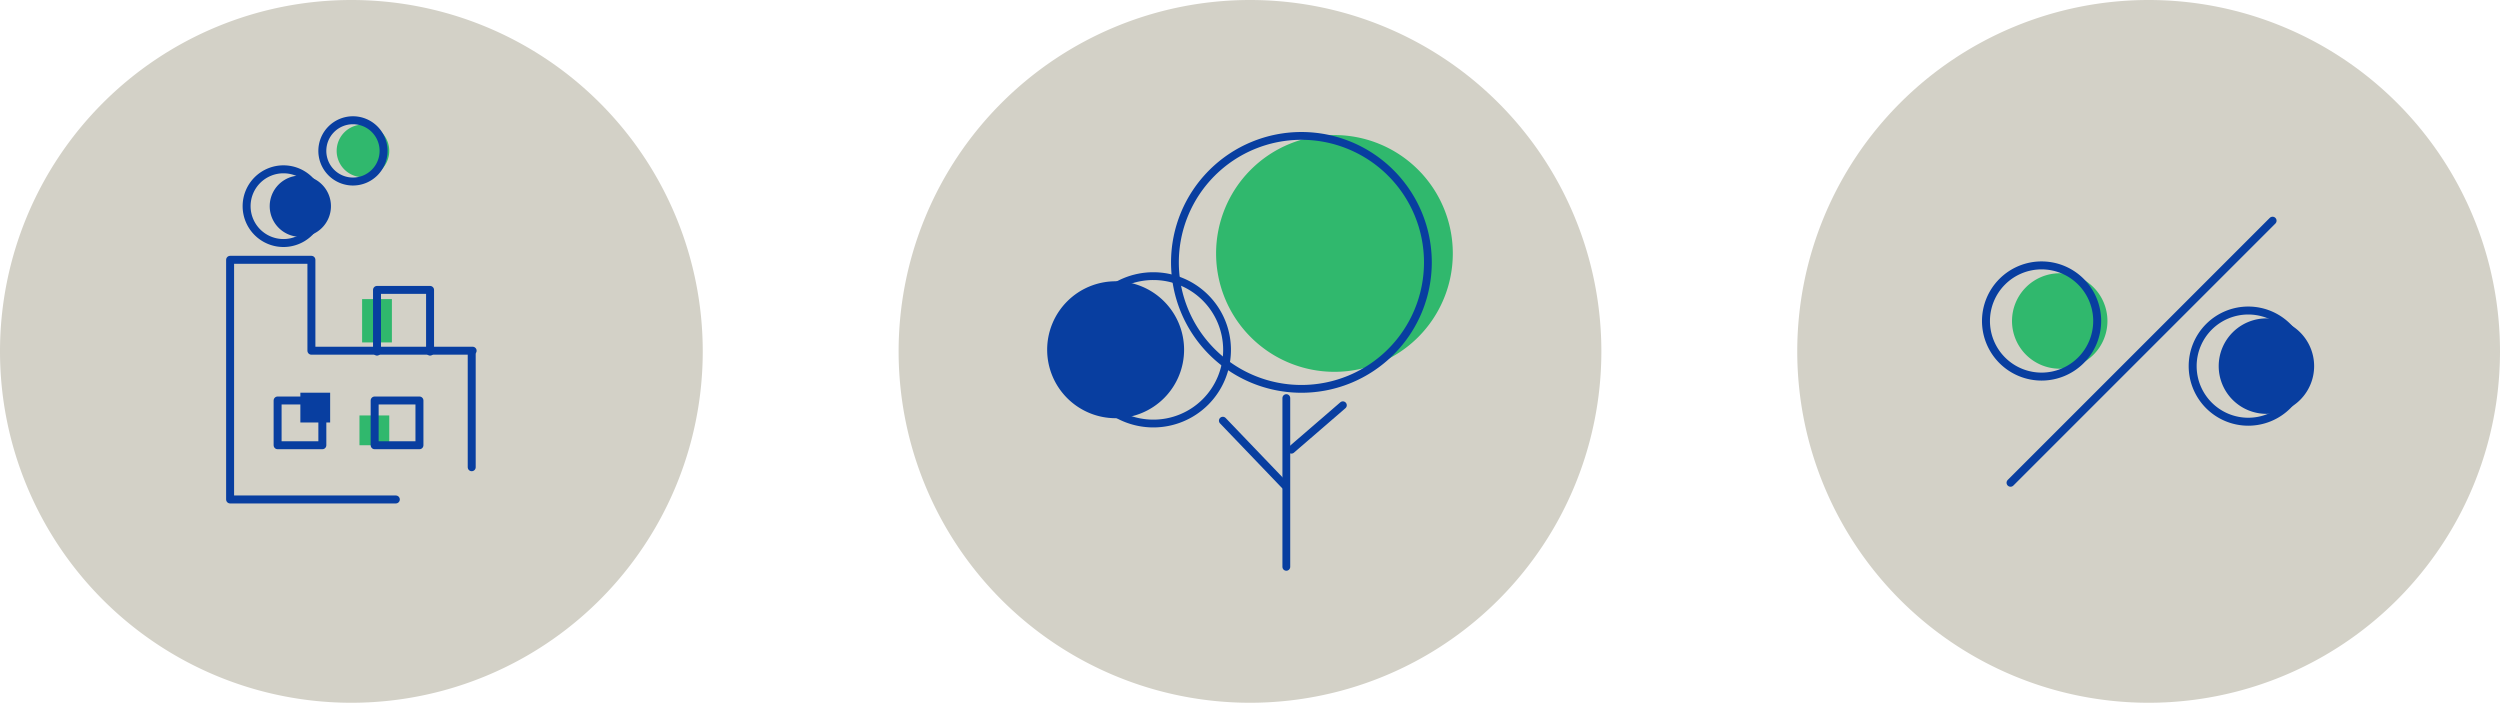 <svg xmlns="http://www.w3.org/2000/svg" xmlns:xlink="http://www.w3.org/1999/xlink" width="191.455" height="53.818" viewBox="0 0 191.455 53.818">
  <defs>
    <clipPath id="clip-path">
      <path id="Path_12851" data-name="Path 12851" d="M0,20.674H53.818V-33.144H0Z" transform="translate(0 33.144)" fill="none"/>
    </clipPath>
  </defs>
  <g id="Group_2668" data-name="Group 2668" transform="translate(11515 -81.5)">
    <g id="Group_2226" data-name="Group 2226" transform="translate(-11515 114.644)">
      <g id="Group_2218" data-name="Group 2218" transform="translate(0 -33.144)" clip-path="url(#clip-path)">
        <g id="Group_2216" data-name="Group 2216" transform="translate(0)">
          <path id="Path_12849" data-name="Path 12849" d="M10.337,20.674A26.909,26.909,0,0,0,37.246-6.235,26.91,26.91,0,0,0,10.337-33.144,26.91,26.91,0,0,0-16.572-6.235,26.909,26.909,0,0,0,10.337,20.674" transform="translate(16.572 33.144)" fill="#d3d1c7"/>
        </g>
        <g id="Group_2217" data-name="Group 2217" transform="translate(20.655 13.443)">
          <path id="Path_12850" data-name="Path 12850" d="M1.8.9A2.346,2.346,0,0,1-.544,3.248,2.346,2.346,0,0,1-2.89.9,2.346,2.346,0,0,1-.544-1.445,2.346,2.346,0,0,1,1.8.9" transform="translate(2.89 1.445)" fill="#083ea0"/>
        </g>
      </g>
      <path id="Path_12852" data-name="Path 12852" d="M16.447-12.342H14.166v-2.281h2.281Z" transform="translate(8.836 11.553)" fill="#083ea0"/>
      <path id="Path_12853" data-name="Path 12853" d="M19.235-11.269H16.954V-13.55h2.281Z" transform="translate(10.575 12.222)" fill="#30b86d"/>
      <path id="Path_12854" data-name="Path 12854" d="M19.359-15.719H17.078v-3.319h2.281Z" transform="translate(10.653 8.799)" fill="#30b86d"/>
      <g id="Group_2222" data-name="Group 2222" transform="translate(0 -33.144)" clip-path="url(#clip-path)">
        <g id="Group_2219" data-name="Group 2219" transform="translate(18.886 12.967)">
          <path id="Path_12855" data-name="Path 12855" d="M2.169,1.084A2.822,2.822,0,0,1-.653,3.906,2.822,2.822,0,0,1-3.477,1.084,2.822,2.822,0,0,1-.653-1.738,2.822,2.822,0,0,1,2.169,1.084Z" transform="translate(3.477 1.738)" fill="none" stroke="#083ea0" stroke-linecap="round" stroke-linejoin="round" stroke-width="0.61"/>
        </g>
        <g id="Group_2220" data-name="Group 2220" transform="translate(25.782 9.542)">
          <path id="Path_12856" data-name="Path 12856" d="M1.548.773A2.013,2.013,0,0,1-.466,2.787,2.015,2.015,0,0,1-2.481.773,2.015,2.015,0,0,1-.466-1.24,2.013,2.013,0,0,1,1.548.773" transform="translate(2.481 1.24)" fill="#30b86d"/>
        </g>
        <g id="Group_2221" data-name="Group 2221" transform="translate(24.685 9.209)">
          <path id="Path_12857" data-name="Path 12857" d="M1.8.9A2.346,2.346,0,0,1-.544,3.248,2.346,2.346,0,0,1-2.89.9,2.346,2.346,0,0,1-.544-1.445,2.346,2.346,0,0,1,1.8.9Z" transform="translate(2.89 1.445)" fill="none" stroke="#083ea0" stroke-linecap="round" stroke-linejoin="round" stroke-width="0.61"/>
        </g>
      </g>
      <g id="Group_2223" data-name="Group 2223" transform="translate(36.125 -6.032)">
        <path id="Path_12859" data-name="Path 12859" d="M0,0V8.669" fill="none" stroke="#083ea0" stroke-linecap="round" stroke-linejoin="round" stroke-width="0.61"/>
      </g>
      <g id="Group_2224" data-name="Group 2224" transform="translate(17.622 -13.247)">
        <path id="Path_12860" data-name="Path 12860" d="M7.135,2.674H-5.212V-4.287h-6.226V14.066H1.253" transform="translate(11.438 4.287)" fill="none" stroke="#083ea0" stroke-linecap="round" stroke-linejoin="round" stroke-width="0.61"/>
      </g>
      <g id="Group_2225" data-name="Group 2225" transform="translate(28.872 -10.942)">
        <path id="Path_12861" data-name="Path 12861" d="M0,1.815V-2.91H4.063V1.815" transform="translate(0 2.91)" fill="none" stroke="#083ea0" stroke-linecap="round" stroke-linejoin="round" stroke-width="0.61"/>
      </g>
      <path id="Path_12862" data-name="Path 12862" d="M16.519-10.829H13.093v-3.426h3.426Z" transform="translate(8.167 11.782)" fill="none" stroke="#083ea0" stroke-linecap="round" stroke-linejoin="round" stroke-width="0.61"/>
      <path id="Path_12863" data-name="Path 12863" d="M21.1-10.829H17.67v-3.426H21.1Z" transform="translate(11.022 11.782)" fill="none" stroke="#083ea0" stroke-linecap="round" stroke-linejoin="round" stroke-width="0.61"/>
    </g>
    <g id="Group_2258" data-name="Group 2258" transform="translate(-11446.182 114.644)">
      <g id="Group_2254" data-name="Group 2254" transform="translate(0 -33.144)" clip-path="url(#clip-path)">
        <g id="Group_2249" data-name="Group 2249" transform="translate(0)">
          <path id="Path_12877" data-name="Path 12877" d="M10.337,20.674A26.909,26.909,0,0,0,37.246-6.235,26.91,26.91,0,0,0,10.337-33.144,26.91,26.91,0,0,0-16.572-6.235,26.909,26.909,0,0,0,10.337,20.674" transform="translate(16.572 33.144)" fill="#d3d1c7"/>
        </g>
        <g id="Group_2250" data-name="Group 2250" transform="translate(24.312 10.344)">
          <path id="Path_12878" data-name="Path 12878" d="M6.964,3.482A9.065,9.065,0,0,1-2.1,12.548a9.065,9.065,0,0,1-9.064-9.065A9.065,9.065,0,0,1-2.1-5.583,9.065,9.065,0,0,1,6.964,3.482" transform="translate(11.165 5.583)" fill="#30b86d"/>
        </g>
        <g id="Group_2251" data-name="Group 2251" transform="translate(11.376 21.541)">
          <path id="Path_12879" data-name="Path 12879" d="M4.028,2.014A5.244,5.244,0,0,1-1.215,7.257,5.244,5.244,0,0,1-6.458,2.014,5.244,5.244,0,0,1-1.215-3.229,5.244,5.244,0,0,1,4.028,2.014" transform="translate(6.458 3.229)" fill="#083ea0"/>
        </g>
        <g id="Group_2252" data-name="Group 2252" transform="translate(13.862 21.147)">
          <path id="Path_12880" data-name="Path 12880" d="M4.337,2.168A5.644,5.644,0,0,1-1.307,7.812,5.645,5.645,0,0,1-6.953,2.168,5.645,5.645,0,0,1-1.307-3.476,5.644,5.644,0,0,1,4.337,2.168Z" transform="translate(6.953 3.476)" fill="none" stroke="#083ea0" stroke-linecap="round" stroke-linejoin="round" stroke-width="0.597"/>
        </g>
        <g id="Group_2253" data-name="Group 2253" transform="translate(21.161 10.408)">
          <path id="Path_12881" data-name="Path 12881" d="M7.442,3.721a9.687,9.687,0,0,1-9.686,9.686A9.687,9.687,0,0,1-11.93,3.721,9.687,9.687,0,0,1-2.244-5.965,9.687,9.687,0,0,1,7.442,3.721Z" transform="translate(11.93 5.965)" fill="none" stroke="#083ea0" stroke-linecap="round" stroke-linejoin="round" stroke-width="0.597"/>
        </g>
      </g>
      <g id="Group_2255" data-name="Group 2255" transform="translate(24.829 -0.928)">
        <path id="Path_12883" data-name="Path 12883" d="M0,0,4.737,4.941" fill="none" stroke="#083ea0" stroke-linecap="round" stroke-linejoin="round" stroke-width="0.597"/>
      </g>
      <g id="Group_2256" data-name="Group 2256" transform="translate(30.08 -2.109)">
        <path id="Path_12884" data-name="Path 12884" d="M1.515,0-2.428,3.405" transform="translate(2.428)" fill="none" stroke="#083ea0" stroke-linecap="round" stroke-linejoin="round" stroke-width="0.597"/>
      </g>
      <g id="Group_2257" data-name="Group 2257" transform="translate(29.691 -2.658)">
        <path id="Path_12885" data-name="Path 12885" d="M0,0V12.924" fill="none" stroke="#083ea0" stroke-linecap="round" stroke-linejoin="round" stroke-width="0.597"/>
      </g>
    </g>
    <g id="Group_2266" data-name="Group 2266" transform="translate(-11377.363 114.644)">
      <g id="Group_2264" data-name="Group 2264" transform="translate(0 -33.144)" clip-path="url(#clip-path)">
        <g id="Group_2259" data-name="Group 2259" transform="translate(0)">
          <path id="Path_12886" data-name="Path 12886" d="M10.337,20.674A26.909,26.909,0,0,0,37.246-6.235,26.91,26.91,0,0,0,10.337-33.144,26.91,26.91,0,0,0-16.572-6.235,26.909,26.909,0,0,0,10.337,20.674" transform="translate(16.572 33.144)" fill="#d3d1c7"/>
        </g>
        <g id="Group_2260" data-name="Group 2260" transform="translate(32.274 24.383)">
          <path id="Path_12887" data-name="Path 12887" d="M2.808,1.4A3.655,3.655,0,0,1-.847,5.059,3.655,3.655,0,0,1-4.5,1.4,3.655,3.655,0,0,1-.847-2.251,3.655,3.655,0,0,1,2.808,1.4" transform="translate(4.502 2.251)" fill="#083ea0"/>
        </g>
        <g id="Group_2261" data-name="Group 2261" transform="translate(30.282 23.781)">
          <path id="Path_12888" data-name="Path 12888" d="M3.272,1.636A4.258,4.258,0,0,1-.986,5.893,4.258,4.258,0,0,1-5.245,1.636,4.258,4.258,0,0,1-.986-2.622,4.258,4.258,0,0,1,3.272,1.636Z" transform="translate(5.245 2.622)" fill="none" stroke="#083ea0" stroke-linecap="round" stroke-linejoin="round" stroke-width="0.61"/>
        </g>
        <g id="Group_2262" data-name="Group 2262" transform="translate(16.445 20.927)">
          <path id="Path_12889" data-name="Path 12889" d="M2.808,1.4A3.655,3.655,0,0,1-.847,5.059,3.655,3.655,0,0,1-4.5,1.4,3.655,3.655,0,0,1-.847-2.251,3.655,3.655,0,0,1,2.808,1.4" transform="translate(4.502 2.251)" fill="#30b86d"/>
        </g>
        <g id="Group_2263" data-name="Group 2263" transform="translate(14.453 20.325)">
          <path id="Path_12890" data-name="Path 12890" d="M3.272,1.636A4.258,4.258,0,0,1-.986,5.893,4.258,4.258,0,0,1-5.245,1.636,4.258,4.258,0,0,1-.986-2.622,4.258,4.258,0,0,1,3.272,1.636Z" transform="translate(5.245 2.622)" fill="none" stroke="#083ea0" stroke-linecap="round" stroke-linejoin="round" stroke-width="0.61"/>
        </g>
      </g>
      <g id="Group_2265" data-name="Group 2265" transform="translate(16.334 -16.242)">
        <path id="Path_12892" data-name="Path 12892" d="M0,7.709,20.068-12.359" transform="translate(0 12.359)" fill="none" stroke="#083ea0" stroke-linecap="round" stroke-linejoin="round" stroke-width="0.61"/>
      </g>
    </g>
  </g>
</svg>
